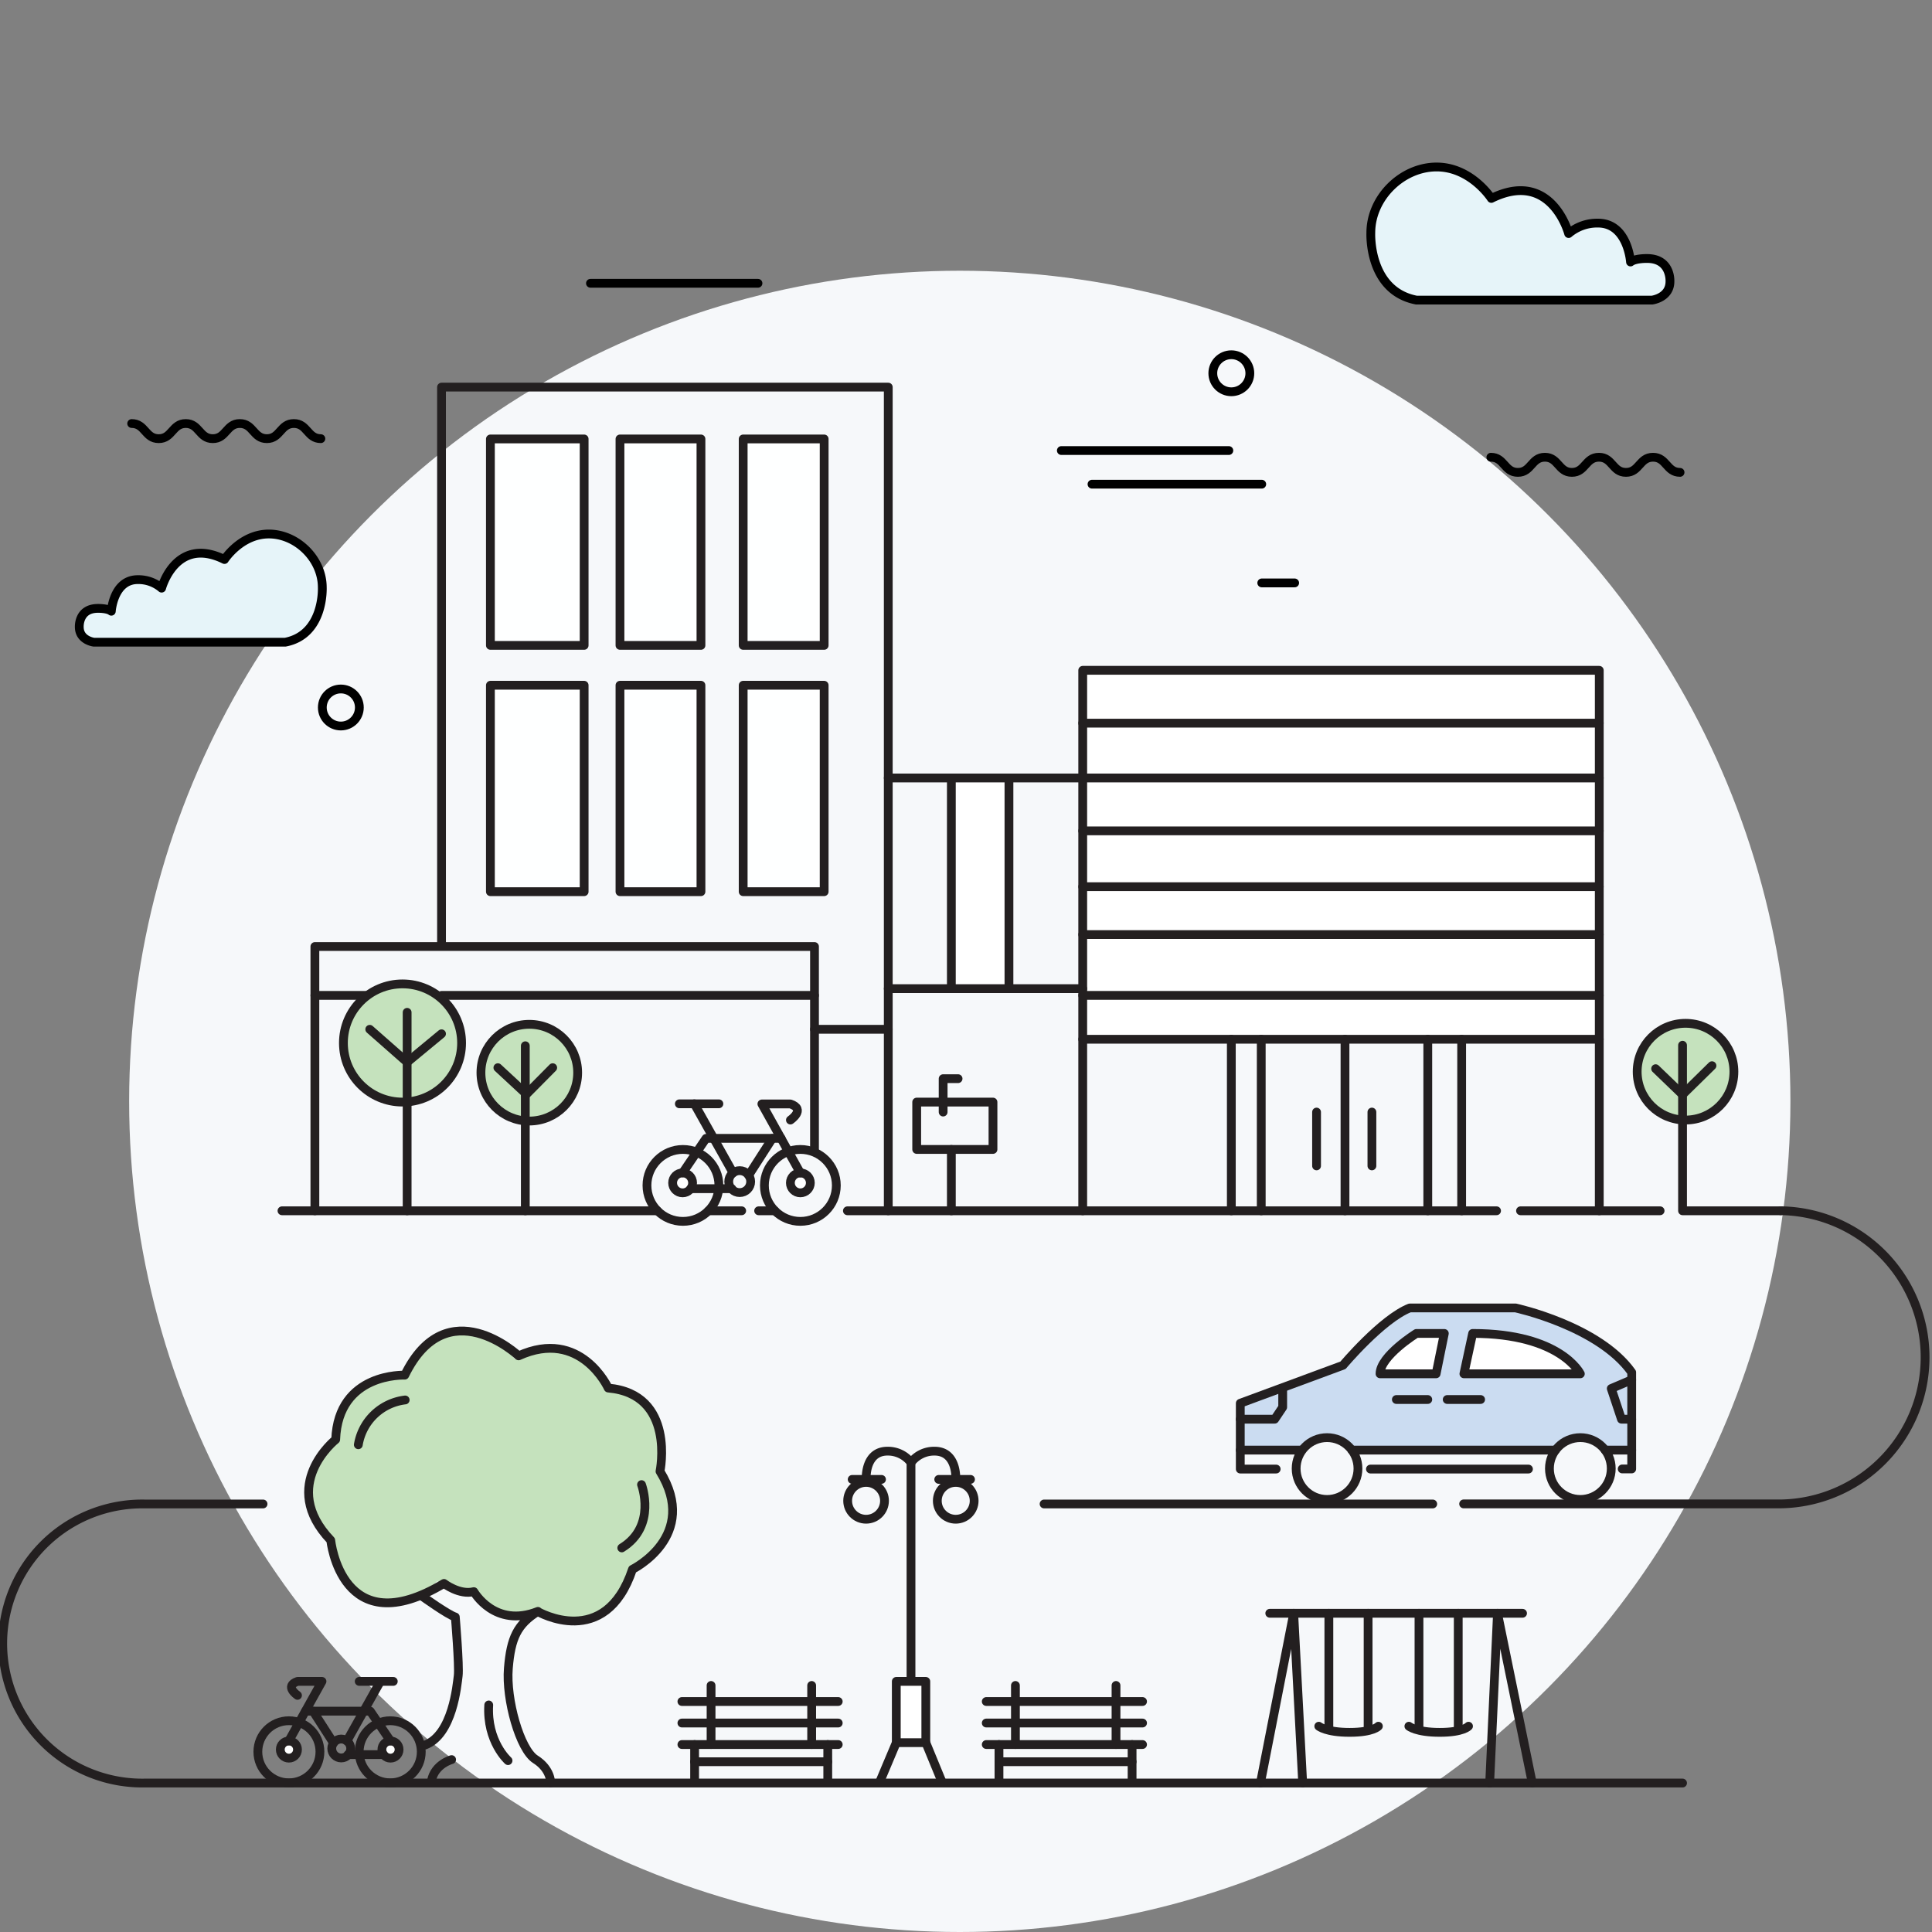 <svg xmlns="http://www.w3.org/2000/svg" viewBox="0 0 600 600">
  <rect x="0" y="0" width="600" height="600" fill="#808080" stroke="none"/>
  <defs>
    <style>
      .a {
        fill: #f6f8fa;
      }

      .b, .e {
        fill: none;
      }

      .b, .d, .f {
        stroke: #231f20;
      }

      .b, .d, .e, .f, .i {
        stroke-linecap: round;
        stroke-linejoin: round;
        stroke-width: 2.73px;
      }

      .c, .f {
        fill: #fff;
      }

      .d {
        fill: #feffff;
      }

      .e, .i {
        stroke: #000;
      }

      .g {
        fill: #c5e2bd;
      }

      .h {
        fill: #cbdcf1;
      }

      .i {
        fill: #e6f4f9;
      }
    </style>
  </defs>
  <title>Artboard 1</title>
  <circle class="a" cx="298.07" cy="342.04" r="257.96"/>
  <g>
    <polyline class="b" points="97.79 376.02 97.79 293.95 252.95 293.95 252.95 357.13"/>
    <line class="b" x1="252.95" y1="309.13" x2="137.12" y2="309.13"/>
    <line class="b" x1="113.9" y1="309.13" x2="97.79" y2="309.13"/>
  </g>
  <g>
    <rect class="c" x="336.25" y="208.17" width="160.42" height="114.58"/>
    <polyline class="b" points="496.67 376.02 496.67 208.17 336.25 208.17 336.25 224.58 336.25 376.02"/>
    <line class="b" x1="496.67" y1="224.58" x2="336.25" y2="224.58"/>
    <line class="b" x1="336.25" y1="241.61" x2="496.67" y2="241.61"/>
    <line class="b" x1="496.67" y1="258.03" x2="336.25" y2="258.03"/>
    <line class="b" x1="336.25" y1="275.37" x2="496.67" y2="275.37"/>
    <line class="b" x1="496.67" y1="290.24" x2="336.25" y2="290.24"/>
    <line class="b" x1="336.25" y1="309.13" x2="496.67" y2="309.13"/>
    <polyline class="b" points="496.67 322.75 382.09 322.75 336.25 322.75"/>
    <g>
      <line class="b" x1="382.4" y1="376.02" x2="382.4" y2="322.75"/>
      <line class="b" x1="391.69" y1="322.75" x2="391.69" y2="376.02"/>
      <line class="b" x1="417.7" y1="322.75" x2="417.7" y2="376.02"/>
      <line class="b" x1="443.41" y1="322.75" x2="443.41" y2="376.02"/>
      <line class="b" x1="453.93" y1="376.02" x2="453.93" y2="322.75"/>
      <line class="b" x1="426.06" y1="345.36" x2="426.06" y2="362.08"/>
      <line class="b" x1="408.87" y1="345.36" x2="408.87" y2="362.08"/>
    </g>
  </g>
  <g>
    <rect class="c" x="295.45" y="241.61" width="17.88" height="65.42"/>
    <line class="b" x1="275.86" y1="241.61" x2="336.25" y2="241.61"/>
    <line class="b" x1="295.45" y1="241.61" x2="295.45" y2="307.03"/>
    <line class="b" x1="313.34" y1="307.03" x2="313.34" y2="241.61"/>
    <line class="b" x1="275.86" y1="307.03" x2="336.25" y2="307.03"/>
  </g>
  <g>
    <polyline class="b" points="275.86 376.02 275.86 120.22 137.12 120.22 137.12 293.64"/>
    <line class="b" x1="275.86" y1="319.66" x2="252.95" y2="319.66"/>
    <g>
      <rect class="d" x="152.3" y="136.32" width="29.11" height="64.11"/>
      <rect class="d" x="192.54" y="136.32" width="25.15" height="64.11"/>
      <rect class="d" x="230.8" y="136.32" width="25.15" height="64.11"/>
      <rect class="d" x="152.3" y="212.81" width="29.11" height="64.11"/>
      <rect class="d" x="192.54" y="212.81" width="25.15" height="64.11"/>
      <rect class="d" x="230.8" y="212.81" width="25.15" height="64.11"/>
    </g>
  </g>
  <line class="e" x1="391.85" y1="181.03" x2="402.07" y2="181.03"/>
  <path class="b" d="M553,376a45.53,45.53,0,0,1,0,91.05H454.55"/>
  <line class="b" x1="324.25" y1="467.07" x2="444.95" y2="467.07"/>
  <path class="b" d="M522.53,553.74H44.84a43.34,43.34,0,1,1,0-86.67H81.69"/>
  <polyline class="f" points="87.57 376.02 104.92 376.02 110.18 376.02 143.01 376.02 147.96 376.02 204.17 376.02"/>
  <line class="f" x1="263.17" y1="376.02" x2="464.77" y2="376.02"/>
  <line class="f" x1="472.21" y1="376.02" x2="515.56" y2="376.02"/>
  <g>
    <polyline class="b" points="391.44 553.74 401.77 501.02 404.56 553.74"/>
    <polyline class="b" points="462.63 553.74 465.06 501.02 475.86 553.74"/>
    <line class="b" x1="394.34" y1="501.02" x2="472.84" y2="501.02"/>
    <path class="b" d="M409.56,536.09s2.2,1.91,9.57,1.91,8.94-1.91,8.94-1.91"/>
    <line class="b" x1="412.69" y1="501.02" x2="412.69" y2="537.13"/>
    <line class="b" x1="424.88" y1="537.13" x2="424.88" y2="501.02"/>
    <line class="b" x1="440.68" y1="501.02" x2="440.68" y2="537.13"/>
    <line class="b" x1="452.87" y1="537.13" x2="452.87" y2="501.02"/>
    <path class="b" d="M437.54,536.09s2.21,1.91,9.58,1.91,8.94-1.91,8.94-1.91"/>
  </g>
  <g>
    <line class="b" x1="292.4" y1="553.04" x2="287.53" y2="541.2"/>
    <line class="b" x1="278.35" y1="541.2" x2="273.36" y2="553.04"/>
    <path class="b" d="M282.92,522.17V454.22a9,9,0,0,0-7.3-3.55c-4.93,0-6.65,4.18-6.65,8.77"/>
    <rect class="f" x="278.35" y="522.17" width="9.17" height="19.03"/>
    <circle class="b" cx="268.97" cy="466.09" r="5.72"/>
    <circle class="b" cx="296.81" cy="466.09" r="5.72"/>
    <line class="b" x1="264.65" y1="459.44" x2="273.76" y2="459.44"/>
    <line class="b" x1="291.53" y1="459.44" x2="301.4" y2="459.44"/>
    <path class="b" d="M282.92,454.22a9,9,0,0,1,7.3-3.55c4.93,0,6.64,4.18,6.64,8.77"/>
  </g>
  <g>
    <line class="b" x1="315.35" y1="523.43" x2="315.35" y2="541.78"/>
    <line class="b" x1="346.59" y1="523.43" x2="346.59" y2="541.78"/>
    <line class="b" x1="354.83" y1="528.42" x2="306.29" y2="528.42"/>
    <line class="b" x1="354.83" y1="535.1" x2="306.29" y2="535.1"/>
    <line class="b" x1="354.83" y1="541.78" x2="306.29" y2="541.78"/>
    <line class="b" x1="310.24" y1="547.12" x2="351.58" y2="547.12"/>
    <line class="b" x1="351.58" y1="541.78" x2="351.58" y2="553.04"/>
    <line class="b" x1="310.24" y1="541.78" x2="310.24" y2="553.04"/>
  </g>
  <g>
    <line class="b" x1="220.83" y1="523.43" x2="220.83" y2="541.78"/>
    <line class="b" x1="252.07" y1="523.43" x2="252.07" y2="541.78"/>
    <line class="b" x1="260.32" y1="528.42" x2="211.77" y2="528.42"/>
    <line class="b" x1="260.32" y1="535.1" x2="211.77" y2="535.1"/>
    <line class="b" x1="260.32" y1="541.78" x2="211.77" y2="541.78"/>
    <line class="b" x1="215.72" y1="547.12" x2="257.07" y2="547.12"/>
    <line class="b" x1="257.07" y1="541.78" x2="257.07" y2="553.04"/>
    <line class="b" x1="215.72" y1="541.78" x2="215.72" y2="553.04"/>
  </g>
  <g>
    <path class="g" d="M208.89,469.06a18.34,18.34,0,0,0-4.29-11.8,18.38,18.38,0,0,0-16.13-25.44A18.34,18.34,0,0,0,159.75,422a18.38,18.38,0,0,0-33.53,6,18.31,18.31,0,0,0-21.56,18.1c0,.54,0,1.07.09,1.6a18.37,18.37,0,0,0-1,30.85c0,.07,0,.14,0,.22a18.37,18.37,0,0,0,32,12.29,18.31,18.31,0,0,0,10.94,3.69,18.31,18.31,0,0,0,20.83,5.19,18.36,18.36,0,0,0,28.18-13.25A18.38,18.38,0,0,0,208.89,469.06Z"/>
    <path class="b" d="M131.19,495.79s8,5.74,10.21,6.38c0,0,1.28,15.32.9,18.25s-1.68,18.29-10.31,21.52"/>
    <path class="b" d="M140.25,546.46S135,547.87,134,553"/>
    <path class="b" d="M157.78,546.78s-6.68-5.92-6-17.29"/>
    <path class="b" d="M167.06,500.51s20.94,12.13,29.36-13.15c0,0,20.94-10.3,8.55-30.42,0,0,5-24-16.08-25.87,0,0-8.55-18.77-27.83-10,0,0-22.21-20.85-35.36,6,0,0-20.68-.9-21.45,20,0,0-17.87,14.17-1.53,31.28,0,0,3.3,32.55,35.16,13.4,0,0,4.8,3.7,9.27,2.55,0,0,6.51,11.49,19.91,6.13-6.38,4-8.42,8.17-9.19,17.74s3.57,25.15,8.42,28.21,4.73,7.28,4.73,7.28"/>
    <path class="b" d="M111.28,448.68a16.74,16.74,0,0,1,14.55-13.91"/>
    <path class="b" d="M199.23,461.06s4.85,12.9-6.13,19.66"/>
  </g>
  <g>
    <circle class="b" cx="121.19" cy="544.03" r="9.64"/>
    <circle class="b" cx="89.72" cy="544.03" r="9.64"/>
    <circle class="f" cx="121.27" cy="543.34" r="2.67"/>
    <circle class="f" cx="89.72" cy="543.34" r="2.67"/>
    <path class="b" d="M92.39,526.51s-4.24-2.87,0-4.34H100l-10.31,18.5"/>
    <polyline class="b" points="94.87 531.42 114.99 531.42 121.27 540.67"/>
    <circle class="b" cx="105.97" cy="543.01" r="2.94"/>
    <line class="b" x1="118.13" y1="522.17" x2="107.75" y2="540.67"/>
    <line class="b" x1="97.22" y1="531.42" x2="103.58" y2="541.31"/>
    <line class="b" x1="122.14" y1="522.17" x2="111.55" y2="522.17"/>
    <line class="b" x1="119.11" y1="544.91" x2="108.07" y2="544.91"/>
  </g>
  <g>
    <polygon class="h" points="385.18 435.79 416.16 425.11 436.95 406.21 470.56 406.65 491.92 414.11 506.74 426.19 506.74 450.34 498.48 450.36 490.79 446.47 483.09 450.4 420.6 450.55 412.13 446.47 403.24 450.59 385.47 450.63 385.18 435.79"/>
    <path class="b" d="M396.33,456.23H385.18V435.79L417.08,424s12.08-14.4,20.75-17.81h32.83s25.86,5.58,36.08,20v30h-2.95"/>
    <polyline class="b" points="506.74 428.51 500.39 431.22 503.56 440.74 506.74 440.74"/>
    <circle class="b" cx="412.13" cy="456.07" r="9.6"/>
    <circle class="b" cx="490.79" cy="456.07" r="9.6"/>
    <line class="b" x1="385.18" y1="450.34" x2="403.92" y2="450.34"/>
    <line class="b" x1="419.83" y1="450.34" x2="483.09" y2="450.34"/>
    <line class="b" x1="498.48" y1="450.34" x2="506.74" y2="450.34"/>
    <line class="b" x1="425.6" y1="456.23" x2="474.68" y2="456.23"/>
    <line class="b" x1="433.65" y1="434.63" x2="443.41" y2="434.63"/>
    <line class="b" x1="449.44" y1="434.63" x2="459.82" y2="434.63"/>
    <polyline class="b" points="385.18 440.74 395.87 440.74 398.35 437.03 398.35 431.22"/>
    <path class="f" d="M457.34,414.11l-2.71,12.54h36.16S484.75,414.11,457.34,414.11Z"/>
    <path class="f" d="M446,426.65l2.55-12.54h-8.67s-11.3,7-11.3,12.54Z"/>
  </g>
  <g>
    <line class="b" x1="295.45" y1="376.02" x2="295.45" y2="356.97"/>
    <polyline class="b" points="292.9 345.36 292.9 334.99 297.54 334.99"/>
    <rect class="b" x="284.69" y="342.26" width="23.69" height="14.71"/>
  </g>
  <g>
    <circle class="g" cx="125.47" cy="323.88" r="18.39"/>
    <line class="b" x1="126.44" y1="376.02" x2="126.44" y2="314.39"/>
    <polyline class="b" points="114.83 319.66 126.44 329.88 137.12 321.05"/>
    <circle class="b" cx="125" cy="323.91" r="18.35"/>
  </g>
  <g>
    <circle class="g" cx="164.38" cy="333.13" r="15.02"/>
    <line class="b" x1="163.14" y1="324.77" x2="163.14" y2="376.02"/>
    <line class="b" x1="171.65" y1="331.58" x2="163.14" y2="340.17"/>
    <line class="b" x1="154.62" y1="331.58" x2="163.14" y2="339.48"/>
    <circle class="b" cx="164.38" cy="333.13" r="15.02"/>
  </g>
  <g>
    <circle class="g" cx="523.46" cy="332.82" r="15.02"/>
    <polyline class="b" points="522.53 324.61 522.53 376.02 552.98 376.02"/>
    <polyline class="b" points="514.17 331.89 522.53 339.94 531.67 330.96"/>
    <circle class="b" cx="523.46" cy="332.82" r="15.02"/>
  </g>
  <g>
    <line class="f" x1="220" y1="376.02" x2="230.34" y2="376.02"/>
    <line class="f" x1="235.6" y1="376.02" x2="240.65" y2="376.02"/>
    <circle class="b" cx="212.09" cy="368.14" r="11.17"/>
    <circle class="b" cx="248.56" cy="368.14" r="11.17"/>
    <circle class="f" cx="211.99" cy="367.35" r="3.1"/>
    <circle class="f" cx="248.56" cy="367.35" r="3.1"/>
    <path class="b" d="M245.47,347.84s4.91-3.33,0-5h-8.86l11.95,21.45"/>
    <polyline class="b" points="242.59 353.53 219.27 353.53 211.99 364.25"/>
    <circle class="b" cx="229.72" cy="366.96" r="3.41"/>
    <line class="b" x1="215.63" y1="342.8" x2="227.66" y2="364.25"/>
    <line class="b" x1="239.86" y1="353.53" x2="232.5" y2="364.99"/>
    <line class="b" x1="210.98" y1="342.8" x2="223.26" y2="342.8"/>
    <line class="b" x1="214.49" y1="369.16" x2="227.29" y2="369.16"/>
  </g>
  <line class="e" x1="329.61" y1="139.92" x2="381.63" y2="139.92"/>
  <line class="e" x1="339.13" y1="150.37" x2="391.85" y2="150.37"/>
  <line class="e" x1="183.37" y1="87.98" x2="235.4" y2="87.98"/>
  <path class="i" d="M463.15,61.62s-6.27-9.76-17-9.76-20.43,9.52-20.43,20.44c0,0-.86,18,14.16,20.9h73.17s5.57-.69,5.57-5.8c0,0,.41-7.12-7.11-7.12,0,0-3.69-.08-5.14,1.08,0,0-.81-12.07-10.1-12.07a13.71,13.71,0,0,0-9.12,3.24S481.81,52.4,463.15,61.62Z"/>
  <path class="i" d="M69.71,173.76s5.1-7.92,13.78-7.92,16.6,7.73,16.6,16.6c0,0,.69,14.65-11.51,17H29.15s-4.53-.57-4.53-4.72c0,0-.33-5.78,5.78-5.78,0,0,3-.07,4.17.88,0,0,.66-9.81,8.21-9.81a11.13,11.13,0,0,1,7.41,2.64S54.56,166.28,69.71,173.76Z"/>
  <path class="e" d="M463,142c4.19,0,4.19,4.7,8.39,4.7s4.19-4.7,8.39-4.7,4.2,4.7,8.39,4.7,4.2-4.7,8.4-4.7,4.2,4.7,8.39,4.7,4.2-4.7,8.4-4.7,4.2,4.7,8.4,4.7"/>
  <path class="e" d="M99.65,136.23c-4.19,0-4.19-4.7-8.39-4.7s-4.2,4.7-8.39,4.7-4.2-4.7-8.39-4.7-4.2,4.7-8.4,4.7-4.2-4.7-8.39-4.7-4.2,4.7-8.4,4.7-4.2-4.7-8.4-4.7"/>
  <circle class="e" cx="382.4" cy="115.92" r="5.75"/>
  <circle class="e" cx="105.85" cy="219.72" r="5.75"/>
</svg>
